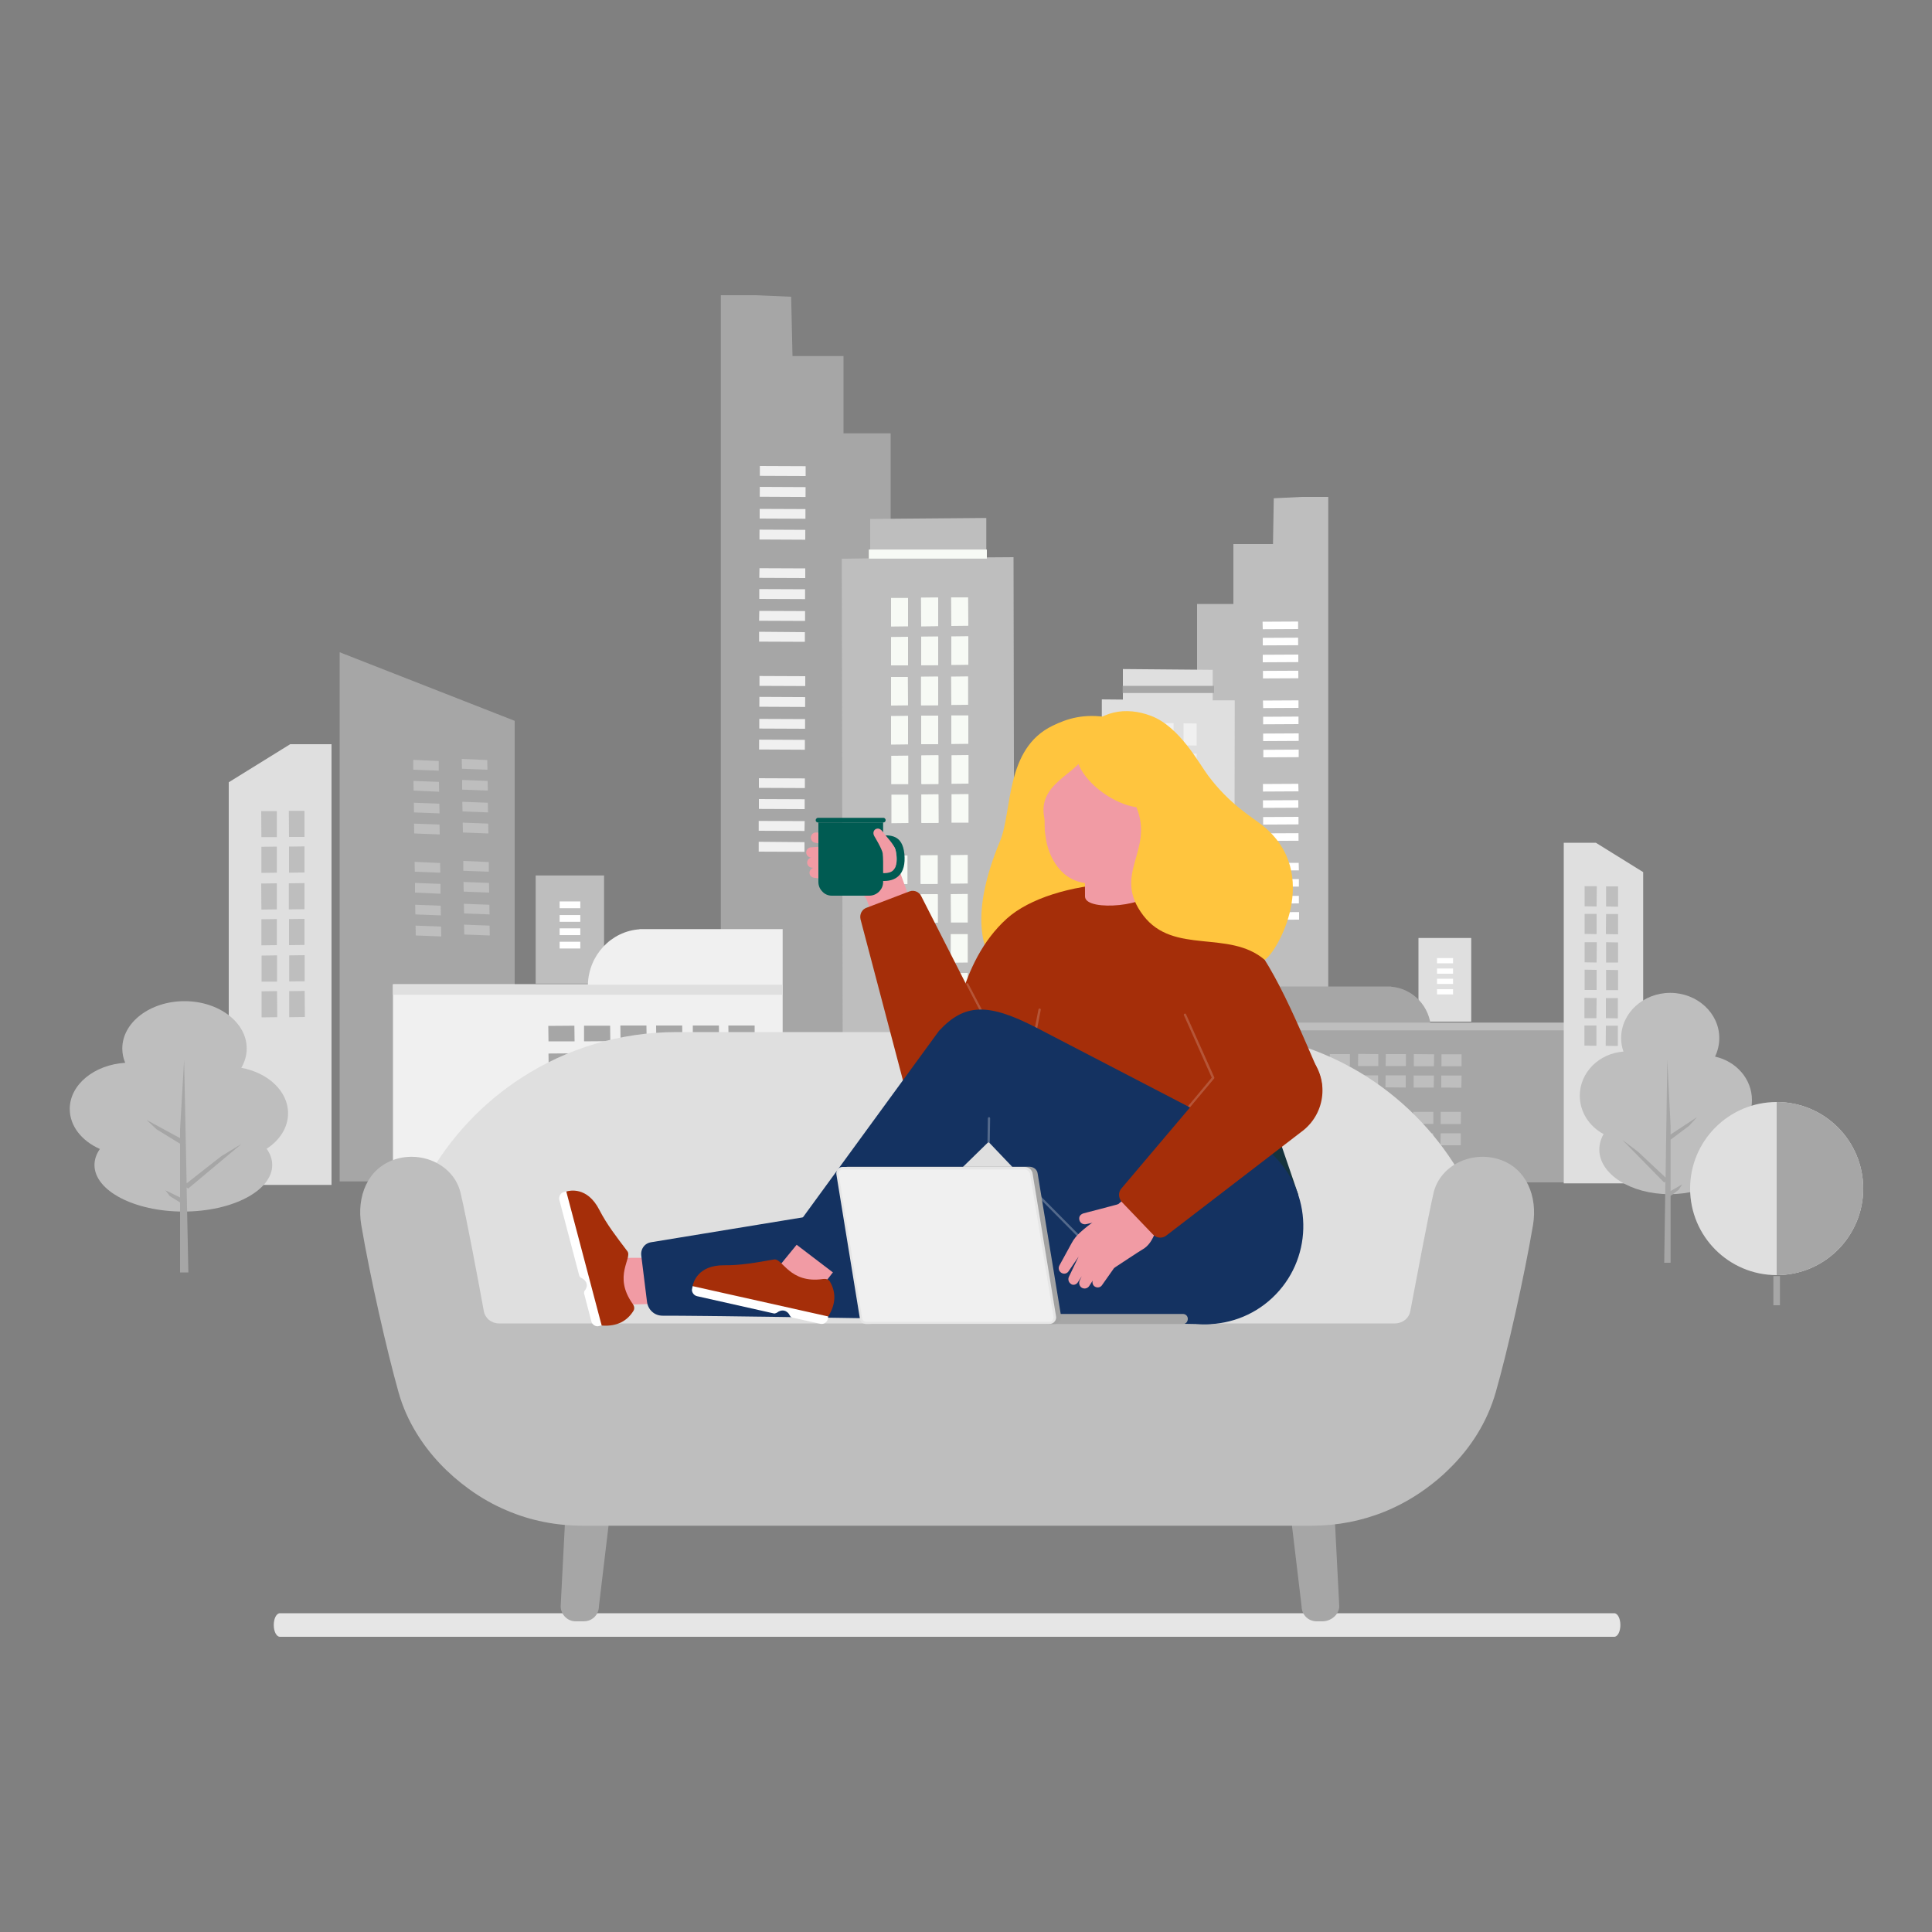 <?xml version="1.0" encoding="utf-8"?>
<!-- Generator: Adobe Illustrator 28.5.0, SVG Export Plug-In . SVG Version: 9.03 Build 54727)  -->
<svg version="1.0" id="Layer_1" xmlns="http://www.w3.org/2000/svg" xmlns:xlink="http://www.w3.org/1999/xlink" x="0px" y="0px"
	 viewBox="0 0 1000 1000" style="enable-background:new 0 0 1000 1000;" xml:space="preserve">
<rect x="0" y="0" width="1000" height="1000" fill="#808080" stroke="none"/>
<style type="text/css">
	.st0{fill:#BEBEBE;}
	.st1{fill:#DFDFDF;}
	.st2{fill:#A6A6A6;}
	.st3{fill:#F0F0F0;}
	.st4{fill:#FFFFFF;}
	.st5{fill:#BBD531;}
	.st6{fill:#F7FAF5;}
	.st7{fill:#E6E6E6;}
	.st8{fill:#F19BA4;}
	.st9{fill:#A52E09;}
	.st10{fill:#143261;}
	.st11{fill:#FFC53E;}
	.st12{fill:#15333D;}
	.st13{fill:#B65537;}
	.st14{fill:#005B52;}
	.st15{fill:#546A8C;}
	.st16{fill:#A3A3A3;}
</style>
<g>
	<polygon id="XMLID_00000001659470167873334980000008925250788582209710_" class="st0" points="673.9,257.2 659.3,257.9 
		658.9,281.6 647,281.6 638.4,281.6 638.4,312.6 619.6,312.6 619.6,612 687.5,612 687.5,257.2 	"/>
	<path id="XMLID_00000156559749277256780120000015611922454161071030_" class="st1" d="M627.7,362.5l0-15.8l-46.5-0.4l0,15.8
		l-10.9-0.1L570,611.7l68.7,0.6l0.4-249.8L627.7,362.5z"/>
	
		<rect id="XMLID_00000119835265010063345320000005995423171236017073_" x="734.2" y="485.5" class="st1" width="27.3" height="43.3"/>
	<rect id="XMLID_00000036961621360248772670000003175603968997725086_" x="581.1" y="355" class="st2" width="47.3" height="3.7"/>
	<g id="XMLID_00000099648263620609946720000012468199631454877083_">
		<g id="XMLID_00000092442626364760976940000013108364873994691990_">
			<polygon id="XMLID_00000182491643460152404200000011456261270877040300_" class="st3" points="612.6,374.4 619.4,374.5 
				619.4,385.9 612.6,385.8 			"/>
			<polygon id="XMLID_00000088135388067991320290000016794644400019306914_" class="st3" points="612.6,390 619.4,390.1 
				619.4,401.5 612.6,401.4 			"/>
			<polygon id="XMLID_00000088825590998588862600000005170025765794821513_" class="st3" points="600.6,374.3 607.3,374.4 
				607.3,385.8 600.5,385.7 			"/>
			<polygon id="XMLID_00000023263456750137243430000001896462603426110858_" class="st3" points="600.5,389.9 607.3,390 
				607.3,401.4 600.5,401.3 			"/>
			<polygon id="XMLID_00000006705071607787367110000012095029719017996733_" class="st3" points="607.2,464.5 600.4,464.5 
				600.4,453.1 607.2,453.1 			"/>
			<polygon id="XMLID_00000172442096132134969550000012704727342412670112_" class="st3" points="607.2,448.9 600.4,448.9 
				600.4,437.5 607.2,437.5 			"/>
			<polygon id="XMLID_00000171700668858507540480000003055365540254180508_" class="st3" points="607.3,433 600.5,433 600.5,421.6 
				607.3,421.6 			"/>
			<polygon id="XMLID_00000158750597847240346980000017146861415649993397_" class="st3" points="607.3,417.4 600.5,417.4 
				600.6,406 607.4,406 			"/>
			<polygon id="XMLID_00000026140838016947709040000015454515308915841702_" class="st3" points="619.3,464.6 612.5,464.6 
				612.5,453.2 619.3,453.2 			"/>
			<polygon id="XMLID_00000112630137399261381200000001151229627660223627_" class="st3" points="619.3,449 612.5,449 612.5,437.6 
				619.3,437.6 			"/>
			<polygon id="XMLID_00000000199704051740823000000001620078353985611446_" class="st3" points="619.4,433.1 612.6,433.1 
				612.6,421.7 619.4,421.7 			"/>
			<polygon id="XMLID_00000161620806946807427520000004847013594675612318_" class="st3" points="619.4,417.5 612.6,417.5 
				612.6,406.1 619.4,406.1 			"/>
		</g>
		<g id="XMLID_00000075859565585629776160000004546560749651184547_">
			<polygon id="XMLID_00000160899731276643932180000006721000908748372152_" class="st3" points="600.6,374.3 607.4,374.3 
				607.4,385.8 600.6,385.7 			"/>
			<polygon id="XMLID_00000026851286911292784530000001753814612397125291_" class="st3" points="600.6,389.9 607.4,389.9 
				607.3,401.4 600.5,401.3 			"/>
			<polygon id="XMLID_00000060002284764305491430000009837726996195963008_" class="st3" points="588.5,374.2 595.3,374.3 
				595.3,385.7 588.5,385.6 			"/>
			<polygon id="XMLID_00000098196036540989855270000007609336592305198222_" class="st3" points="588.5,389.8 595.3,389.9 
				595.3,401.3 588.5,401.2 			"/>
			<polygon id="XMLID_00000147900009727486867730000004322645288547432845_" class="st3" points="595.2,464.4 588.4,464.3 
				588.4,452.9 595.2,453 			"/>
			<polygon id="XMLID_00000039838261159679835900000002531692278339201693_" class="st3" points="595.2,448.8 588.4,448.8 
				588.4,437.3 595.2,437.4 			"/>
			<polygon id="XMLID_00000134960421101811209610000004987471919522105002_" class="st3" points="595.3,432.9 588.5,432.8 
				588.5,421.4 595.3,421.5 			"/>
			<polygon id="XMLID_00000147927458300439341300000009392459529336887719_" class="st3" points="595.3,417.3 588.5,417.3 
				588.5,405.8 595.3,405.9 			"/>
			<polygon id="XMLID_00000181773696847345141060000012812220492196218022_" class="st3" points="607.2,464.5 600.4,464.4 
				600.5,453 607.3,453.1 			"/>
			<polygon id="XMLID_00000029727054710799752020000001111459059053721747_" class="st3" points="607.3,448.9 600.5,448.8 
				600.5,437.4 607.3,437.5 			"/>
			<polygon id="XMLID_00000114760493474704711190000010175254120068448949_" class="st3" points="607.3,433 600.6,432.9 
				600.6,421.5 607.4,421.6 			"/>
			<polygon id="XMLID_00000125576298825897120600000008414883650477336225_" class="st3" points="607.4,417.4 600.6,417.3 
				600.6,405.9 607.4,406 			"/>
		</g>
	</g>
	<g id="XMLID_00000180351964573265861630000001980425807256388511_">
		<polygon id="XMLID_00000124861453033501860170000012522899769481579708_" class="st3" points="612.8,477.5 619.6,477.6 619.6,489 
			612.8,489 		"/>
		<polygon id="XMLID_00000167354982327262078540000005581713132518279575_" class="st3" points="612.8,493.1 619.6,493.2 
			619.6,504.6 612.8,504.5 		"/>
		<polygon id="XMLID_00000097471688934127075130000006635269249962206866_" class="st3" points="600.7,477.5 607.5,477.5 
			607.5,488.9 600.7,488.9 		"/>
		<polygon id="XMLID_00000026135695972767461710000006604307557001834627_" class="st3" points="600.7,493 607.5,493.1 607.5,504.5 
			600.7,504.5 		"/>
		<polygon id="XMLID_00000114069143782716811910000005484148997549535367_" class="st3" points="607.4,567.6 600.6,567.6 
			600.6,556.2 607.4,556.2 		"/>
		<polygon id="XMLID_00000065063354454175618050000008716074748543793299_" class="st3" points="607.4,552 600.6,552 600.6,540.6 
			607.4,540.6 		"/>
		<polygon id="XMLID_00000065061229637702356400000006344803594125235118_" class="st3" points="607.5,536.1 600.7,536.1 
			600.7,524.7 607.5,524.7 		"/>
		<polygon id="XMLID_00000136400907395376746360000011306684620272384912_" class="st3" points="607.5,520.5 600.7,520.5 
			600.7,509.1 607.5,509.1 		"/>
		<polygon id="XMLID_00000072247570537651298480000008842773700557051831_" class="st3" points="619.5,567.7 612.7,567.7 
			612.7,556.3 619.5,556.3 		"/>
		<polygon id="XMLID_00000163780336988173853940000003277623041023714475_" class="st3" points="619.5,552.1 612.7,552.1 
			612.7,540.7 619.5,540.7 		"/>
		<polygon id="XMLID_00000059999538130807810880000007688364473457309870_" class="st3" points="619.6,536.2 612.8,536.2 
			612.8,524.8 619.6,524.8 		"/>
		<polygon id="XMLID_00000072257624664984177950000008510263008665029033_" class="st3" points="619.6,520.6 612.8,520.6 
			612.8,509.2 619.6,509.2 		"/>
	</g>
	<g id="XMLID_00000182513203677073152540000010576917348148649863_">
		<polygon id="XMLID_00000115477752096431757410000015421769359004453807_" class="st3" points="600.8,477.4 607.6,477.5 
			607.6,488.9 600.8,488.8 		"/>
		<polygon id="XMLID_00000008133463619917144510000014186793458269265317_" class="st3" points="600.8,493 607.5,493.1 607.5,504.5 
			600.7,504.4 		"/>
		<polygon id="XMLID_00000022534989492697993600000012402259299008304823_" class="st3" points="588.7,477.3 595.5,477.4 
			595.5,488.8 588.7,488.7 		"/>
		<polygon id="XMLID_00000182508338105588523170000000016778203918912418_" class="st3" points="588.7,492.9 595.5,493 595.5,504.4 
			588.7,504.3 		"/>
		<polygon id="XMLID_00000152249179001440549300000001716040528536390530_" class="st3" points="595.3,567.5 588.6,567.5 
			588.6,556.1 595.4,556.1 		"/>
		<polygon id="XMLID_00000149381298964655206630000013189569576413931396_" class="st3" points="595.4,551.9 588.6,551.9 
			588.6,540.5 595.4,540.5 		"/>
		<polygon id="XMLID_00000085934833759480144950000015094069210259795886_" class="st3" points="595.5,536 588.7,536 588.7,524.5 
			595.5,524.6 		"/>
		<polygon id="XMLID_00000083794026058383771850000008751936647366092216_" class="st3" points="595.5,520.4 588.7,520.4 588.7,509 
			595.5,509 		"/>
		<polygon id="XMLID_00000121960655995312796570000014075871843133108906_" class="st3" points="607.4,567.6 600.6,567.6 
			600.7,556.1 607.4,556.2 		"/>
		<polygon id="XMLID_00000000190949205959928690000015056140045414056371_" class="st3" points="607.4,552 600.7,552 600.7,540.5 
			607.5,540.6 		"/>
		<polygon id="XMLID_00000138546611907937543430000008549200973130003128_" class="st3" points="607.5,536.1 600.7,536.1 
			600.8,524.6 607.6,524.7 		"/>
		<polygon id="XMLID_00000022535281090917906700000014642429267555834303_" class="st3" points="607.6,520.5 600.8,520.5 600.8,509 
			607.6,509.1 		"/>
	</g>
	<g id="XMLID_00000076564234905860572080000000298623784864722367_">
		
			<rect id="XMLID_00000084514751445192128810000006699369448443195327_" x="653.6" y="330.1" transform="matrix(1 -4.899744e-03 4.899744e-03 1 -1.619 3.251)" class="st4" width="18.3" height="3.9"/>
		
			<rect id="XMLID_00000007404742693742871150000006758644129227107989_" x="653.7" y="347.2" transform="matrix(1 -4.857322e-03 4.857322e-03 1 -1.688 3.224)" class="st4" width="18.3" height="3.9"/>
		<polygon id="XMLID_00000077298149807374663390000017109418920293226892_" class="st4" points="672.2,391.9 653.9,392 653.9,388.1 
			672.2,388 672.2,391.9 		"/>
		<polygon id="XMLID_00000099641071744279223130000013366970718703389838_" class="st4" points="672.2,383.5 653.8,383.6 
			653.8,379.7 672.2,379.6 672.2,383.5 672.2,383.5 		"/>
		<polygon id="XMLID_00000003811299642127412070000017644701540558640293_" class="st4" points="672.1,374.8 653.8,374.9 653.8,371 
			672.1,370.9 672.1,374.8 		"/>
		<polygon id="XMLID_00000103988008733995432010000015698709477475082881_" class="st4" points="672.1,366.4 653.8,366.5 
			653.7,362.6 672.1,362.5 672.1,366.4 		"/>
		<polygon id="XMLID_00000012447347539828817500000000626492103039049407_" class="st4" points="672,342.7 653.6,342.8 653.6,338.9 
			672,338.8 672,342.7 		"/>
		<polygon id="XMLID_00000140006044900201507600000014335004444881703818_" class="st4" points="671.9,325.6 653.6,325.7 
			653.5,321.8 671.9,321.7 671.9,325.6 		"/>
	</g>
	<g id="XMLID_00000116224304382837545450000002616058464280117390_">
		
			<rect id="XMLID_00000147913562731988722600000002395651279445053852_" x="653.7" y="414.2" transform="matrix(1 -4.899744e-03 4.899744e-03 1 -2.031 3.253)" class="st4" width="18.3" height="3.9"/>
		
			<rect id="XMLID_00000141444213604944127630000000627877841734660798_" x="653.8" y="431.3" transform="matrix(1 -4.857322e-03 4.857322e-03 1 -2.096 3.225)" class="st4" width="18.3" height="3.9"/>
		<polygon id="XMLID_00000152229067524408326920000000348090061691771582_" class="st4" points="672.4,476 654,476.1 654,472.2 
			672.4,472.1 672.4,476 		"/>
		<polygon id="XMLID_00000049221437605603329490000005647731355351827091_" class="st4" points="672.3,467.6 654,467.7 654,463.8 
			672.3,463.7 672.3,467.6 672.3,467.6 		"/>
		<polygon id="XMLID_00000180366279638932724410000016134885423351626926_" class="st4" points="672.3,458.9 654,459 653.9,455 
			672.3,455 672.3,458.9 		"/>
		<polygon id="XMLID_00000101822316852225968760000013908915827738165675_" class="st4" points="672.3,450.5 653.9,450.6 
			653.9,446.7 672.2,446.6 672.3,450.5 		"/>
		<polygon id="XMLID_00000129899636442133615300000018342109270015833771_" class="st4" points="672.1,426.7 653.8,426.8 
			653.8,422.9 672.1,422.8 672.1,426.7 		"/>
		<polygon id="XMLID_00000163047319642517994160000013684912964704616114_" class="st4" points="672.1,409.6 653.7,409.7 
			653.7,405.8 672,405.7 672.1,409.6 		"/>
	</g>
	<path id="XMLID_00000029756932470156230750000002250496959374318014_" class="st2" d="M740.7,532.7c-0.4-11.7-9.3-21.1-20.7-22
		v-0.1h-57.3v22V547v65h156v-79.3H740.7z"/>
	<g id="XMLID_00000039815082793123483830000015680635026649721762_">
		<g id="XMLID_00000152230795961556483390000016115471872043817907_">
			<polygon id="XMLID_00000076587188270739273700000015511169064211709324_" class="st0" points="674,551.8 674,545.5 684.5,545.6 
				684.4,551.8 			"/>
			<polygon id="XMLID_00000023999266321724077390000017599274421037031572_" class="st0" points="688.2,551.8 688.3,545.6 
				698.7,545.6 698.7,551.8 			"/>
			<polygon id="XMLID_00000005242151026217605270000009355785732727466136_" class="st0" points="673.9,562.8 673.9,556.6 
				684.4,556.6 684.3,562.8 			"/>
			<polygon id="XMLID_00000137851165335212213300000001298209460731530155_" class="st0" points="688.2,562.8 688.2,556.6 
				698.7,556.6 698.6,562.9 			"/>
			<polygon id="XMLID_00000077306148216327135690000011806139275805151668_" class="st0" points="756.5,556.7 756.4,563 746,562.9 
				746,556.7 			"/>
			<polygon id="XMLID_00000109720611859532478050000007091275749334410663_" class="st0" points="742.2,556.7 742.1,562.9 
				731.7,562.9 731.7,556.7 			"/>
			<polygon id="XMLID_00000137821695008995132550000013636729617868107166_" class="st0" points="727.6,556.6 727.6,562.9 
				717.1,562.8 717.2,556.6 			"/>
			<polygon id="XMLID_00000180359761804603126260000002435258773833018256_" class="st0" points="713.3,556.6 713.3,562.8 
				702.8,562.8 702.9,556.6 			"/>
			<polygon id="XMLID_00000127009343389981803210000017811872286374880680_" class="st0" points="756.5,545.7 756.5,551.9 
				746.1,551.9 746.1,545.7 			"/>
			<polygon id="XMLID_00000000200494198518235870000006681390861127784334_" class="st0" points="742.3,545.7 742.2,551.9 
				731.8,551.9 731.8,545.6 			"/>
			<polygon id="XMLID_00000047019297176960848380000009153468519092309181_" class="st0" points="727.7,545.6 727.7,551.8 
				717.2,551.8 717.3,545.6 			"/>
			<polygon id="XMLID_00000132774085577084746130000007092722847769705906_" class="st0" points="713.4,545.6 713.4,551.8 
				702.9,551.8 703,545.5 			"/>
		</g>
	</g>
	<rect id="XMLID_00000023259054191135160740000008168093943284723874_" x="662.7" y="529.3" class="st0" width="156" height="4"/>
	<g id="XMLID_00000022553685895096901420000011159927437158363822_">
		<g id="XMLID_00000020364174999834140740000013475087671051416728_">
			<polygon id="XMLID_00000023961117423248341870000009577305156843676841_" class="st0" points="673.6,581.6 673.6,575.4 
				684.1,575.4 684,581.6 			"/>
			<polygon id="XMLID_00000145016640160213243570000008196373041655967374_" class="st0" points="687.9,581.7 687.9,575.4 
				698.4,575.5 698.3,581.7 			"/>
			<polygon id="XMLID_00000054256228491858903260000004604412209353196701_" class="st0" points="673.5,592.7 673.6,586.5 
				684,586.5 684,592.7 			"/>
			<polygon id="XMLID_00000016791691171087456930000003168223534491636628_" class="st0" points="687.8,592.7 687.8,586.5 
				698.3,586.5 698.2,592.7 			"/>
			<polygon id="XMLID_00000078729404346681342080000005340771635103345852_" class="st0" points="756.1,586.6 756.1,592.8 
				745.6,592.8 745.7,586.6 			"/>
			<polygon id="XMLID_00000070111769533272007510000009949999949424706709_" class="st0" points="741.8,586.6 741.8,592.8 
				731.3,592.8 731.4,586.6 			"/>
			<polygon id="XMLID_00000071526247920732830390000000120741955638671790_" class="st0" points="727.3,586.5 727.2,592.7 
				716.8,592.7 716.8,586.5 			"/>
			<polygon id="XMLID_00000046303935696665667610000000995619727717268870_" class="st0" points="713,586.5 712.9,592.7 
				702.5,592.7 702.5,586.5 			"/>
			<polygon id="XMLID_00000008112468144177802430000007153510761889234108_" class="st0" points="756.2,575.5 756.1,581.8 
				745.7,581.8 745.7,575.5 			"/>
			<polygon id="XMLID_00000151511620087577449250000006659050904353034931_" class="st0" points="741.9,575.5 741.9,581.7 
				731.4,581.7 731.5,575.5 			"/>
			<polygon id="XMLID_00000173855271541854016480000018133659290863888309_" class="st0" points="727.3,575.4 727.3,581.7 
				716.8,581.6 716.9,575.4 			"/>
			<polygon id="XMLID_00000161594367622641837500000008478486368851411883_" class="st0" points="713.1,575.4 713,581.6 
				702.6,581.6 702.6,575.4 			"/>
		</g>
	</g>
	<rect id="XMLID_00000087397482980591003320000016859522866892568721_" x="743.8" y="495.9" class="st4" width="8.3" height="2.7"/>
	<rect id="XMLID_00000106133804207416726130000001958484620292974728_" x="743.8" y="501.3" class="st4" width="8.3" height="2.7"/>
	<rect id="XMLID_00000176749589802580870280000017712377624012609718_" x="743.8" y="506.6" class="st4" width="8.3" height="2.7"/>
	<rect id="XMLID_00000067231082442274445370000013504838520795842449_" x="743.8" y="512" class="st4" width="8.3" height="2.7"/>
	<polygon id="XMLID_00000084528749817156706080000016644666405005640599_" class="st1" points="809.4,612.5 850.5,612.5 
		850.5,451.4 826,436.2 809.4,436.2 	"/>
	<g id="XMLID_00000124871401265478008380000001773852482709377983_">
		<g id="XMLID_00000123436674964616443080000006392377227996526730_">
			<polygon id="XMLID_00000127034398590287680310000003678570824020493738_" class="st0" points="831.3,458.8 837.5,458.8 
				837.5,469.3 831.3,469.2 			"/>
			<polygon id="XMLID_00000060717468828351284910000013481262746461282493_" class="st0" points="831.3,473.1 837.5,473.1 
				837.5,483.6 831.2,483.5 			"/>
			<polygon id="XMLID_00000121997818830506084030000005251909530554164371_" class="st0" points="820.2,458.7 826.5,458.7 
				826.4,469.2 820.2,469.1 			"/>
			<polygon id="XMLID_00000075867359877573542320000003386381337423056298_" class="st0" points="820.2,473 826.4,473 826.4,483.5 
				820.2,483.4 			"/>
			<polygon id="XMLID_00000182491184990283205880000013518718991772875152_" class="st0" points="826.3,541.3 820.1,541.2 
				820.1,530.8 826.3,530.8 			"/>
			<polygon id="XMLID_00000019664722947636296550000000833535175414726814_" class="st0" points="826.3,527 820.1,527 820.1,516.5 
				826.4,516.6 			"/>
			<polygon id="XMLID_00000018939630461157471930000001295474066813006746_" class="st0" points="826.4,512.4 820.2,512.4 
				820.2,501.9 826.4,502 			"/>
			<polygon id="XMLID_00000013898343362323849590000007794205582021337001_" class="st0" points="826.4,498.2 820.2,498.1 
				820.2,487.7 826.5,487.7 			"/>
			<polygon id="XMLID_00000098210427550129432120000009960816878277334173_" class="st0" points="837.4,541.4 831.1,541.3 
				831.2,530.9 837.4,530.9 			"/>
			<polygon id="XMLID_00000044865850597123329780000006895858931150054076_" class="st0" points="837.4,527.1 831.2,527 
				831.2,516.6 837.4,516.6 			"/>
			<polygon id="XMLID_00000114041602221775178010000013890806311323723407_" class="st0" points="837.5,512.5 831.3,512.5 
				831.3,502 837.5,502.1 			"/>
			<polygon id="XMLID_00000064311465141518021640000010604702489084542354_" class="st0" points="837.5,498.2 831.3,498.2 
				831.3,487.7 837.5,487.8 			"/>
		</g>
	</g>
	<polygon id="XMLID_00000156556936320641101710000013930942223998909102_" class="st5" points="569.6,611.4 550.4,611.4 
		550.4,505.2 561.9,495.1 569.6,495.1 	"/>
	<g id="XMLID_00000016793130351156623290000004795327362310766470_">
		<polygon id="XMLID_00000121988356042720155070000017871333764155962772_" class="st0" points="564.4,513.9 560.9,513.9 
			560.9,510.3 564.4,510.2 		"/>
		<polygon id="XMLID_00000075149942973463638500000007441353451141998466_" class="st0" points="564.4,518.9 560.9,518.9 
			560.9,515.3 564.4,515.2 		"/>
		<polygon id="XMLID_00000105409032576708115310000012434647703283870652_" class="st0" points="564.3,530.5 564.3,534.2 
			560.8,534.2 560.8,534 560.8,534 560.8,530.4 564.3,530.3 564.3,530.5 564.3,530.5 		"/>
		<polygon id="XMLID_00000086689394993083237720000015724095238694493859_" class="st0" points="564.3,535.5 564.3,539.2 
			560.7,539.2 560.7,539.1 560.7,539.1 560.8,535.4 564.3,535.3 564.3,535.5 564.3,535.5 		"/>
		<polygon id="XMLID_00000160873313273403265080000008194204106636301720_" class="st0" points="560.6,555.7 564.1,555.6 
			564.1,559.3 560.6,559.3 		"/>
		<polygon id="XMLID_00000002379131331797360840000008306918429078277009_" class="st0" points="560.7,550.7 564.2,550.6 
			564.2,554.3 560.6,554.3 		"/>
		<polygon id="XMLID_00000007417234525051513650000002098501306734152360_" class="st0" points="560.7,545.6 564.2,545.5 
			564.2,549.2 560.6,549.2 		"/>
		<polygon id="XMLID_00000110450622773473675740000011333213245016195982_" class="st0" points="560.7,540.5 564.2,540.5 
			564.2,544.2 560.7,544.2 		"/>
		<polygon id="XMLID_00000175313472514336478320000004660797051297752475_" class="st0" points="560.8,525.4 564.3,525.4 
			564.3,529.1 560.8,529.1 		"/>
		<polygon id="XMLID_00000103256687495162188640000014757504149803146157_" class="st0" points="560.8,520.4 564.3,520.4 564.3,524 
			560.8,524.1 		"/>
	</g>
	<g id="XMLID_00000031181620555535081500000016478062951535001791_">
		<polygon id="XMLID_00000170968762956855331190000012869799985221037954_" class="st5" points="564.2,574.7 564.1,578.4 
			560.6,578.4 560.6,578.3 560.6,578.3 560.6,574.6 564.2,574.5 564.2,574.7 564.2,574.7 		"/>
		<polygon id="XMLID_00000165195311181541496860000013571181247513245575_" class="st5" points="564.1,579.7 564.1,583.4 
			560.6,583.5 560.6,583.3 560.6,583.3 560.6,579.6 564.1,579.6 564.1,579.7 564.1,579.7 		"/>
		<polygon id="XMLID_00000170960748897639894750000006833454719685989784_" class="st5" points="560.5,599.9 564,599.8 564,603.5 
			560.5,603.6 		"/>
		<polygon id="XMLID_00000116213494108294610140000002749082882767686547_" class="st5" points="560.5,594.9 564,594.8 564,598.5 
			560.5,598.6 		"/>
		<polygon id="XMLID_00000022530177232504290440000005069441191198172052_" class="st5" points="560.5,589.8 564,589.7 564,593.4 
			560.5,593.4 		"/>
		<polygon id="XMLID_00000141441420563786230920000011760886329037568414_" class="st5" points="560.5,584.8 564.1,584.7 564,588.4 
			560.5,588.4 		"/>
		<polygon id="XMLID_00000056394159026269557400000013814103232002543249_" class="st5" points="560.6,569.7 564.2,569.6 
			564.1,573.3 560.6,573.3 		"/>
		<polygon id="XMLID_00000003801450040990445120000017095605761440836246_" class="st5" points="560.7,564.7 564.2,564.6 
			564.2,568.3 560.6,568.3 		"/>
	</g>
	<path id="XMLID_00000047743663100264948370000015016418420027095961_" class="st0" d="M571.8,558.5H334.4v1v1v4.6v1.7V611h19.8
		v-3.7c0-16.8,13.5-30.4,30.1-30.4c16.6,0,30.1,13.6,30.1,30.4v3.7h13.5v-3.7c0-16.8,13.5-30.4,30.1-30.4
		c16.6,0,30.1,13.6,30.1,30.4v3.7h12.2v-3.7c0-16.8,13.5-30.4,30.1-30.4c16.6,0,30.1,13.6,30.1,30.4v3.7h11.6v-45.9v-4.6V558.5z
		 M344.2,565.1h-6.8v-4.6h6.8V565.1z M354.7,565.1h-7.5v-4.6h7.5V565.1z M364.9,565.1h-7.2v-4.6h7.2V565.1z M375.2,565.1H368v-4.6
		h7.3V565.1z M385.3,565.1h-7v-4.6h7V565.1z M395.6,565.1h-7.3v-4.6h7.3V565.1z M405.9,565.1h-7.3v-4.6h7.3V565.1z M416.4,565.1H409
		v-4.6h7.4V565.1z M426.2,565.1h-6.8v-4.6h6.8V565.1z M436.3,565.1h-7v-4.6h7V565.1z M446.9,565.1h-7.5v-4.6h7.5V565.1z
		 M456.7,565.1h-6.8v-4.6h6.8V565.1z M466.2,565.1h-6.5v-4.6h6.5V565.1z M476.9,565.1h-7.6v-4.6h7.6V565.1z M487,565.1h-7v-4.6h7
		V565.1z M497.2,565.1H490v-4.6h7.2V565.1z M507.5,565.1h-7.3v-4.6h7.3V565.1z M517.8,565.1h-7.3v-4.6h7.3V565.1z M528,565.1h-7.2
		v-4.6h7.2V565.1z M538.5,565.1H531v-4.6h7.5V565.1z M548.6,565.1h-7v-4.6h7V565.1z M558.6,565.1h-6.9v-4.6h6.9V565.1z M568.8,565.1
		h-7.2v-4.6h7.2V565.1z"/>
	<g id="XMLID_00000168090951780611659710000002318044341958932621_">
		<polygon id="XMLID_00000103266263304182629810000011415483534440756876_" class="st2" points="390.7,152.8 409.5,153.6 
			410.2,184.3 425.5,184.3 436.6,184.3 436.6,224.3 461,224.3 461,611.7 373.1,611.7 373.1,152.8 		"/>
	</g>
	<path id="XMLID_00000090269645116844119150000001012954704324557191_" class="st0" d="M435.7,289.2l0.6,323l88.9-0.8l-0.6-323
		l-14.1,0.1l0-20.4l-60.1,0.5l0,20.4L435.7,289.2z"/>
	
		<rect id="XMLID_00000090996448555934799760000003328123953299552398_" x="277.3" y="453.1" transform="matrix(-1 -4.505297e-11 4.505297e-11 -1 589.964 962.235)" class="st0" width="35.4" height="56"/>
	
		<rect id="XMLID_00000142175589257436510910000017233221463357374142_" x="449.6" y="284.3" transform="matrix(-1 -4.480872e-11 4.480872e-11 -1 960.393 573.44)" class="st6" width="61.1" height="4.7"/>
	<g id="XMLID_00000145756792401996407020000009599450756987452320_">
		<g id="XMLID_00000088133075895505788350000004945344769948230813_">
			<polygon id="XMLID_00000101066179734064664750000000568979582928179616_" class="st6" points="470,309.5 461.2,309.5 
				461.2,324.3 470,324.2 			"/>
			<polygon id="XMLID_00000088848984770431055870000016323581771278760887_" class="st6" points="470,329.6 461.2,329.7 
				461.2,344.4 470,344.4 			"/>
			<polygon id="XMLID_00000178912317561911451150000015412157519649828010_" class="st6" points="485.6,309.3 476.8,309.4 
				476.8,324.2 485.6,324.1 			"/>
			<polygon id="XMLID_00000059312140628600459310000000619083220701763988_" class="st6" points="485.6,329.5 476.8,329.6 
				476.8,344.3 485.6,344.3 			"/>
			<polygon id="XMLID_00000003084999588700580770000007618681175271116984_" class="st6" points="477,426 485.8,425.9 485.7,411.2 
				477,411.2 			"/>
			<polygon id="XMLID_00000006688022944552645680000014849887979012057228_" class="st6" points="477,405.8 485.7,405.8 485.7,391 
				476.9,391.1 			"/>
			<polygon id="XMLID_00000013190049126898008630000002539725415916621502_" class="st6" points="476.8,385.2 485.6,385.2 
				485.6,370.4 476.8,370.5 			"/>
			<polygon id="XMLID_00000082343049939858804850000007633278988901483140_" class="st6" points="476.8,365.1 485.6,365 
				485.6,350.3 476.8,350.3 			"/>
			<polygon id="XMLID_00000036972060924433774310000002600687471374258307_" class="st6" points="461.4,426.1 470.2,426 
				470.1,411.3 461.4,411.3 			"/>
			<polygon id="XMLID_00000128448013791010871140000017269459067566943163_" class="st6" points="461.3,405.9 470.1,405.9 
				470.1,391.1 461.3,391.2 			"/>
			<polygon id="XMLID_00000158730969588177343050000016056322828250139324_" class="st6" points="461.2,385.4 470,385.3 470,370.5 
				461.2,370.6 			"/>
			<polygon id="XMLID_00000104665229077436720390000012387671517959132555_" class="st6" points="461.2,365.2 470,365.1 
				469.9,350.4 461.2,350.4 			"/>
		</g>
		<g id="XMLID_00000014597207878155735950000008757654227763658428_">
			<polygon id="XMLID_00000067215907221660282150000011219978890793962937_" class="st6" points="485.5,309.3 476.7,309.4 
				476.8,324.1 485.5,324 			"/>
			<polygon id="XMLID_00000127758518660696063190000016432556881536717485_" class="st6" points="485.5,329.5 476.8,329.5 
				476.8,344.3 485.6,344.2 			"/>
			<polygon id="XMLID_00000173127396677083693760000000035729682583894657_" class="st6" points="501.1,309.2 492.3,309.2 
				492.4,324 501.2,323.9 			"/>
			<polygon id="XMLID_00000005249085513098663160000004153303479814663572_" class="st6" points="501.2,329.3 492.4,329.4 
				492.4,344.2 501.2,344.1 			"/>
			<polygon id="XMLID_00000052782820246705013820000006758129024153753787_" class="st6" points="492.5,425.8 501.3,425.8 
				501.3,411 492.5,411.1 			"/>
			<polygon id="XMLID_00000027596008914564565980000001242060634961812876_" class="st6" points="492.5,405.7 501.3,405.6 
				501.3,390.8 492.5,390.9 			"/>
			<polygon id="XMLID_00000096061034978491151790000008914455243855031966_" class="st6" points="492.4,385.1 501.2,385 
				501.2,370.3 492.4,370.3 			"/>
			<polygon id="XMLID_00000062911721940475208130000012645830192985537971_" class="st6" points="492.4,364.9 501.1,364.8 
				501.1,350.1 492.3,350.2 			"/>
			<polygon id="XMLID_00000155104626642755803560000004920611300361789316_" class="st6" points="476.9,425.9 485.7,425.9 
				485.7,411.1 476.9,411.2 			"/>
			<polygon id="XMLID_00000134224457559196333550000016076138538718846142_" class="st6" points="476.9,405.8 485.7,405.7 
				485.7,390.9 476.9,391 			"/>
			<polygon id="XMLID_00000029745904318093072990000002134141445369826749_" class="st6" points="476.8,385.2 485.6,385.1 
				485.5,370.4 476.8,370.4 			"/>
			<polygon id="XMLID_00000139992000907448705340000014303404997128654504_" class="st6" points="476.7,365 485.5,365 485.5,350.2 
				476.7,350.3 			"/>
		</g>
	</g>
	<g id="XMLID_00000102512820101446745770000008972568103558150830_">
		<g id="XMLID_00000155105325399180208750000008674366153609493169_">
			<polygon id="XMLID_00000068639659770975213810000015756266061904709764_" class="st6" points="469.7,442.8 460.9,442.9 
				461,457.6 469.7,457.6 			"/>
			<polygon id="XMLID_00000118357440862163895390000006079737944071750048_" class="st6" points="469.7,463 461,463.1 461,477.8 
				469.8,477.7 			"/>
			<polygon id="XMLID_00000114795590796565246680000016515905112999858307_" class="st6" points="485.3,442.7 476.5,442.8 
				476.6,457.5 485.3,457.5 			"/>
			<polygon id="XMLID_00000077305185102623251830000002770982716172834473_" class="st6" points="485.4,462.9 476.6,462.9 
				476.6,477.7 485.4,477.6 			"/>
			<polygon id="XMLID_00000160901870387296372480000001480201823704344755_" class="st6" points="476.7,559.4 485.5,559.3 
				485.5,544.5 476.7,544.6 			"/>
			<polygon id="XMLID_00000011746019581984703000000000840817839241769401_" class="st6" points="476.7,539.2 485.5,539.1 
				485.5,524.4 476.7,524.4 			"/>
			<polygon id="XMLID_00000106829508555446559410000005720241956608709802_" class="st6" points="476.6,518.6 485.4,518.5 
				485.4,503.8 476.6,503.9 			"/>
			<polygon id="XMLID_00000021082017666754689410000017971143331520833929_" class="st6" points="476.6,498.4 485.3,498.4 
				485.3,483.6 476.5,483.7 			"/>
			<polygon id="XMLID_00000091693596524442095010000002990789319565321631_" class="st6" points="461.1,559.5 469.9,559.4 
				469.9,544.6 461.1,544.7 			"/>
			<polygon id="XMLID_00000056419873099227975960000012325146126225969286_" class="st6" points="461.1,539.3 469.9,539.2 
				469.9,524.5 461.1,524.5 			"/>
			<polygon id="XMLID_00000176002658847402147470000013306623058469052563_" class="st6" points="461,518.7 469.8,518.7 
				469.7,503.9 461,504 			"/>
			<polygon id="XMLID_00000091706177934785744530000005316990999691958190_" class="st6" points="460.9,498.6 469.7,498.5 
				469.7,483.7 460.9,483.8 			"/>
		</g>
		<g id="XMLID_00000159433254970793973770000013179900531455960469_">
			<polygon id="XMLID_00000021832516981422270280000008048036822686879386_" class="st6" points="485.3,442.7 476.5,442.7 
				476.5,457.5 485.3,457.4 			"/>
			<polygon id="XMLID_00000099621575058421843790000009792721523840346752_" class="st6" points="485.3,462.8 476.5,462.9 
				476.5,477.6 485.3,477.6 			"/>
			<polygon id="XMLID_00000115493837833835693340000013792241596051535279_" class="st6" points="500.9,442.5 492.1,442.6 
				492.1,457.4 500.9,457.3 			"/>
			<polygon id="XMLID_00000063629788830116067970000001637371420796970399_" class="st6" points="500.9,462.7 492.1,462.8 
				492.2,477.5 500.9,477.5 			"/>
			<polygon id="XMLID_00000116203828040592207460000008917751472120446398_" class="st6" points="492.3,559.2 501.1,559.1 
				501.1,544.4 492.3,544.4 			"/>
			<polygon id="XMLID_00000125604840692416201010000003117766148799832235_" class="st6" points="492.3,539 501.1,539 501,524.2 
				492.2,524.3 			"/>
			<polygon id="XMLID_00000034072306635400911390000015673028601045558409_" class="st6" points="492.1,518.4 500.9,518.4 
				500.9,503.6 492.1,503.7 			"/>
			<polygon id="XMLID_00000036949669091979759270000007651217544279574941_" class="st6" points="492.1,498.3 500.9,498.2 
				500.9,483.5 492.1,483.5 			"/>
			<polygon id="XMLID_00000128463545999492615920000000391552903701815987_" class="st6" points="476.7,559.3 485.5,559.2 
				485.4,544.5 476.7,544.5 			"/>
			<polygon id="XMLID_00000108289230089415584520000000236203473790884000_" class="st6" points="476.7,539.1 485.4,539.1 
				485.4,524.3 476.6,524.4 			"/>
			<polygon id="XMLID_00000023968173994528127470000006129335864774519965_" class="st6" points="476.5,518.6 485.3,518.5 
				485.3,503.7 476.5,503.8 			"/>
			<polygon id="XMLID_00000124130857135501448900000010250696341501379205_" class="st6" points="476.5,498.4 485.3,498.3 
				485.3,483.6 476.5,483.6 			"/>
		</g>
	</g>
	<polygon id="XMLID_00000091012134546816945890000002206193704585326467_" class="st2" points="175.8,611.5 266.4,611.5 
		266.4,373.1 175.8,337.6 	"/>
	<g id="XMLID_00000142889222687738586460000002145389242537179527_">
		
			<rect id="XMLID_00000043436915358714051110000008759218484412596358_" x="402.6" y="242.8" transform="matrix(4.899744e-03 -1 1 4.899744e-03 148.472 658.519)" class="st3" width="5.1" height="23.7"/>
		
			<rect id="XMLID_00000178205485635696540520000011527162883531276440_" x="402.5" y="264.9" transform="matrix(4.857322e-03 -1 1 4.857322e-03 126.244 680.452)" class="st3" width="5.1" height="23.7"/>
		<polygon id="XMLID_00000062900299765590578340000012924984384449383568_" class="st3" points="392.9,332.1 416.6,332.2 
			416.6,327.2 392.9,327 392.9,332.1 		"/>
		<polygon id="XMLID_00000062875232605709396780000015845260751651517312_" class="st3" points="392.9,321.3 416.7,321.4 
			416.7,316.3 393,316.2 392.9,321.3 392.9,321.3 		"/>
		<polygon id="XMLID_00000107582747791931686470000013044227766898445471_" class="st3" points="393,310 416.7,310.1 416.7,305 
			393,304.9 393,310 		"/>
		<polygon id="XMLID_00000075128840469065203370000018198764925897470344_" class="st3" points="393,299.1 416.8,299.2 416.8,294.2 
			393.1,294.1 393,299.1 		"/>
		<polygon id="XMLID_00000091013344912849343840000003996389209586510769_" class="st3" points="393.2,268.4 416.9,268.5 
			416.9,263.5 393.2,263.4 393.2,268.4 		"/>
		<polygon id="XMLID_00000071534483397371232180000000248310450316126652_" class="st3" points="393.3,246.3 417,246.4 417,241.3 
			393.3,241.2 393.3,246.3 		"/>
	</g>
	<g id="XMLID_00000152943563056719312240000007945420363673143738_">
		
			<rect id="XMLID_00000062894975191136613280000006705669511465958568_" x="402.4" y="351.5" transform="matrix(4.899744e-03 -1 1 4.899744e-03 39.563 766.481)" class="st3" width="5.1" height="23.7"/>
		
			<rect id="XMLID_00000109003635769658735580000017219761691781412003_" x="402.3" y="373.6" transform="matrix(4.857322e-03 -1 1 4.857322e-03 17.335 788.419)" class="st3" width="5.1" height="23.7"/>
		<polygon id="XMLID_00000145051905795592841330000007536480420917095325_" class="st3" points="392.7,440.8 416.4,440.9 
			416.4,435.9 392.7,435.7 392.7,440.8 		"/>
		<polygon id="XMLID_00000163751674335544414090000012813862436199707554_" class="st3" points="392.7,430 416.4,430.1 416.5,425 
			392.7,424.9 392.7,430 392.7,430 		"/>
		<polygon id="XMLID_00000003795351077667598520000011691854146707039616_" class="st3" points="392.8,418.7 416.5,418.8 
			416.5,413.7 392.8,413.6 392.8,418.7 		"/>
		<polygon id="XMLID_00000145780777760657370800000016538712210413241472_" class="st3" points="392.8,407.8 416.6,407.9 
			416.6,402.9 392.8,402.8 392.8,407.8 		"/>
		<polygon id="XMLID_00000005955437082534654040000005010613920627490733_" class="st3" points="393,377.1 416.7,377.2 416.7,372.2 
			393,372.1 393,377.1 		"/>
		<polygon id="XMLID_00000145740646652755720480000017050802735584544949_" class="st3" points="393.1,355 416.8,355.1 416.8,350 
			393.1,349.9 393.1,355 		"/>
	</g>
	<path id="XMLID_00000138569475714790959080000003960013905225411463_" class="st3" d="M304.3,509.4c0.5-15.1,12.1-27.4,26.7-28.4
		v-0.1h74.1v28.5v18.5v84H203.4V509.4H304.3z"/>
	<g id="XMLID_00000170963552186876230020000009241177828322568611_">
		<g id="XMLID_00000085957393392703845300000013747401459288883358_">
			<polygon id="XMLID_00000043431846625782501680000007498314329935912336_" class="st2" points="390.6,538.8 390.6,530.8 
				377,530.8 377.1,538.8 			"/>
			<polygon id="XMLID_00000023268124999952701030000000491394495934118327_" class="st2" points="372.2,538.9 372.1,530.8 
				358.6,530.8 358.6,538.9 			"/>
			<polygon id="XMLID_00000020374100398685433750000014508970916367717526_" class="st2" points="390.7,553.1 390.7,545.1 
				377.2,545.1 377.2,553.1 			"/>
			<polygon id="XMLID_00000040571905196419692460000008670766265398105493_" class="st2" points="372.3,553.2 372.2,545.1 
				358.7,545.1 358.8,553.2 			"/>
			<polygon id="XMLID_00000044884636235121715510000009835416557876401829_" class="st2" points="283.9,545.3 284,553.3 
				297.5,553.3 297.4,545.2 			"/>
			<polygon id="XMLID_00000096738421724711639160000013821951179901565606_" class="st2" points="302.4,545.2 302.4,553.3 
				316,553.2 315.9,545.2 			"/>
			<polygon id="XMLID_00000124876298247591996280000018384785237479296699_" class="st2" points="321.2,545.1 321.3,553.2 
				334.8,553.1 334.7,545.1 			"/>
			<polygon id="XMLID_00000174594400894318900170000005748561598971047353_" class="st2" points="339.7,545.1 339.8,553.1 
				353.3,553.1 353.2,545.1 			"/>
			<polygon id="XMLID_00000085936071923165598940000005435862779365047949_" class="st2" points="283.8,531 283.9,539 297.4,539 
				297.3,530.9 			"/>
			<polygon id="XMLID_00000139981285271405313540000000888575483393507222_" class="st2" points="302.3,530.9 302.3,539 
				315.9,538.9 315.8,530.9 			"/>
			<polygon id="XMLID_00000152942919817811285150000002446900683563872147_" class="st2" points="321.1,530.8 321.2,538.9 
				334.7,538.8 334.6,530.8 			"/>
			<polygon id="XMLID_00000020357258270542831410000003093352049528016791_" class="st2" points="339.6,530.8 339.7,538.8 
				353.2,538.8 353.1,530.8 			"/>
		</g>
	</g>
	
		<rect id="XMLID_00000132787577340417032190000000088636017519811774_" x="203.4" y="509.8" transform="matrix(-1 -4.492285e-11 4.492285e-11 -1 608.559 1024.665)" class="st1" width="201.8" height="5.2"/>
	<g id="XMLID_00000072253661670143280800000016275137771920699032_">
		<g id="XMLID_00000026160440146124784830000009024783049295657873_">
			<polygon id="XMLID_00000074406875638774769530000006118187642026510211_" class="st2" points="391.1,577.4 391,569.4 
				377.5,569.4 377.6,577.5 			"/>
			<polygon id="XMLID_00000005964339061026671270000015413266607630066054_" class="st2" points="372.6,577.5 372.6,569.4 
				359.1,569.5 359.1,577.5 			"/>
			<polygon id="XMLID_00000028290915275286173210000008583548121493713588_" class="st2" points="391.2,591.7 391.1,583.7 
				377.6,583.7 377.7,591.8 			"/>
			<polygon id="XMLID_00000070838742438091706040000014386777441592584076_" class="st2" points="372.7,591.8 372.7,583.7 
				359.2,583.7 359.2,591.8 			"/>
			<polygon id="XMLID_00000136375019435208304220000001384207637164275330_" class="st2" points="284.4,583.9 284.5,591.9 
				298,591.9 297.9,583.9 			"/>
			<polygon id="XMLID_00000075863562261535373740000006646718547886222500_" class="st2" points="302.9,583.8 302.9,591.9 
				316.4,591.9 316.4,583.8 			"/>
			<polygon id="XMLID_00000020394701783645562340000006516891566735945398_" class="st2" points="321.7,583.7 321.8,591.8 
				335.3,591.8 335.2,583.7 			"/>
			<polygon id="XMLID_00000096754830126426037610000011756008793481224581_" class="st2" points="340.2,583.7 340.2,591.8 
				353.7,591.7 353.7,583.7 			"/>
			<polygon id="XMLID_00000081647784882034905710000009678575826952629159_" class="st2" points="284.3,569.6 284.3,577.6 
				297.9,577.6 297.8,569.6 			"/>
			<polygon id="XMLID_00000000938342114748911960000009512509718006317757_" class="st2" points="302.8,569.6 302.8,577.6 
				316.3,577.6 316.3,569.5 			"/>
			<polygon id="XMLID_00000174597070260929883110000003470998108325729416_" class="st2" points="321.6,569.4 321.7,577.5 
				335.2,577.5 335.1,569.4 			"/>
			<polygon id="XMLID_00000090982164164914065000000007785697345838618023_" class="st2" points="340.1,569.4 340.1,577.4 
				353.6,577.4 353.6,569.4 			"/>
		</g>
	</g>
	<g id="XMLID_00000070100903459700329920000006808993175818984069_">
		<polygon id="XMLID_00000160894223370009084250000014463550858404937127_" class="st0" points="252.4,404.2 239.2,403.7 
			239.2,408.7 252.5,409.2 		"/>
		<polygon id="XMLID_00000183235485019966509330000016946223355574853773_" class="st0" points="252.7,426.3 239.5,425.8 
			239.6,430.9 252.8,431.4 		"/>
		<polygon id="XMLID_00000003799692849650926960000009594114044387050659_" class="st0" points="240.3,483.7 253.5,484.2 
			253.4,479.1 240.2,478.6 240.3,483.7 		"/>
		<polygon id="XMLID_00000034792480323536852760000007561324816276515227_" class="st0" points="240.2,472.8 253.4,473.3 
			253.3,468.3 240.1,467.8 240.2,472.8 240.2,472.8 		"/>
		<polygon id="XMLID_00000022544630951233356550000012140305914249349515_" class="st0" points="240,461.5 253.2,462 253.1,457 
			239.9,456.5 240,461.5 		"/>
		<polygon id="XMLID_00000160173867224523724040000015535752425921059991_" class="st0" points="239.8,450.7 253,451.2 253,446.2 
			239.8,445.6 239.8,450.7 		"/>
		<polygon id="XMLID_00000105398858573593263390000015001589918050587275_" class="st0" points="239.4,420 252.6,420.5 252.5,415.5 
			239.3,415 239.4,420 		"/>
		<polygon id="XMLID_00000051381405422391576890000003012427316871975586_" class="st0" points="239.1,397.9 252.3,398.4 
			252.2,393.4 239,392.8 239.1,397.9 		"/>
	</g>
	<g id="XMLID_00000027596513115209651210000013211864474234036114_">
		<polygon id="XMLID_00000118381912078277928750000017795438728857141411_" class="st0" points="227.2,404.7 214,404.2 214.1,409.2 
			227.3,409.8 		"/>
		<polygon id="XMLID_00000165210296205843310430000014842363507407264643_" class="st0" points="227.5,426.8 214.3,426.3 
			214.4,431.4 227.6,431.9 		"/>
		<polygon id="XMLID_00000151510015175699382500000006236789877656610999_" class="st0" points="215.2,484.2 228.4,484.7 
			228.3,479.6 215.1,479.1 215.2,484.2 		"/>
		<polygon id="XMLID_00000042012299795684145880000013036456165586110378_" class="st0" points="215,473.3 228.2,473.8 228.1,468.8 
			214.9,468.3 215,473.3 215,473.3 		"/>
		<polygon id="XMLID_00000129888871518482666980000008022442053989020317_" class="st0" points="214.8,462 228,462.6 228,457.5 
			214.8,457 214.8,462 		"/>
		<polygon id="XMLID_00000018957263441965642910000014592703719595855753_" class="st0" points="214.7,451.2 227.9,451.7 
			227.8,446.7 214.6,446.1 214.7,451.2 		"/>
		<polygon id="XMLID_00000134940448281355124200000003298684355217225383_" class="st0" points="214.3,420.5 227.5,421 227.4,416 
			214.2,415.5 214.3,420.5 		"/>
		<polygon id="XMLID_00000013162866827145295810000008437080453353248683_" class="st0" points="213.9,398.4 227.1,398.9 
			227.1,393.9 213.9,393.3 213.9,398.4 		"/>
	</g>
	
		<rect id="XMLID_00000045611574147248337090000004632370649874713270_" x="289.6" y="466.6" transform="matrix(-1 -4.548774e-11 4.548774e-11 -1 589.964 936.688)" class="st4" width="10.7" height="3.5"/>
	
		<rect id="XMLID_00000022548269694673177870000010990027815899048369_" x="289.6" y="473.5" transform="matrix(-1 -4.472257e-11 4.472257e-11 -1 589.964 950.623)" class="st4" width="10.7" height="3.5"/>
	
		<rect id="XMLID_00000039839598789650870430000000137335898864551090_" x="289.6" y="480.4" transform="matrix(-1 -4.463730e-11 4.463730e-11 -1 589.964 964.41)" class="st4" width="10.7" height="3.5"/>
	
		<rect id="XMLID_00000034086912081468537170000000928866197900641428_" x="289.6" y="487.4" transform="matrix(-1 -4.506274e-11 4.506274e-11 -1 589.964 978.344)" class="st4" width="10.7" height="3.5"/>
	<polygon id="XMLID_00000107586458167611940670000003480896516200765087_" class="st1" points="171.6,613.3 118.4,613.3 
		118.4,404.9 150.2,385.2 171.6,385.2 	"/>
	<g id="XMLID_00000068655722025539213900000007496125891645068693_">
		<g id="XMLID_00000112602276186931688210000002412990215970172836_">
			<polygon id="XMLID_00000168803972038986680110000000109271859842470278_" class="st0" points="143.3,419.8 135.2,419.8 
				135.3,433.3 143.3,433.3 			"/>
			<polygon id="XMLID_00000029766583826395448230000010895240369951026329_" class="st0" points="143.3,438.2 135.3,438.3 
				135.3,451.8 143.3,451.7 			"/>
			<polygon id="XMLID_00000133494421680721102430000007757839337662757808_" class="st0" points="157.6,419.7 149.5,419.7 
				149.6,433.2 157.6,433.2 			"/>
			<polygon id="XMLID_00000143611642014274070630000011443593572286630325_" class="st0" points="157.6,438.1 149.6,438.2 
				149.6,451.7 157.6,451.6 			"/>
			<polygon id="XMLID_00000098933890608211879280000014336801425366137477_" class="st0" points="149.7,526.5 157.8,526.4 
				157.7,512.9 149.7,513 			"/>
			<polygon id="XMLID_00000124162013155495572680000010877891655424837273_" class="st0" points="149.7,508 157.7,507.9 
				157.7,494.4 149.7,494.5 			"/>
			<polygon id="XMLID_00000115478336733135619810000003903521182922564266_" class="st0" points="149.6,489.2 157.6,489.1 
				157.6,475.6 149.6,475.7 			"/>
			<polygon id="XMLID_00000181800372583458267620000010067826003995407496_" class="st0" points="149.5,470.7 157.6,470.6 
				157.6,457.1 149.5,457.2 			"/>
			<polygon id="XMLID_00000174588992169970236970000014567239992950920865_" class="st0" points="135.4,526.6 143.5,526.5 
				143.4,513 135.4,513.1 			"/>
			<polygon id="XMLID_00000176755141063524108940000009673475813394863786_" class="st0" points="135.4,508.1 143.4,508.1 
				143.4,494.5 135.4,494.6 			"/>
			<polygon id="XMLID_00000165925520985315558340000008772995562749340055_" class="st0" points="135.3,489.3 143.3,489.2 
				143.3,475.7 135.3,475.8 			"/>
			<polygon id="XMLID_00000011745730633554264830000016117765032336858284_" class="st0" points="135.3,470.8 143.3,470.7 
				143.3,457.2 135.2,457.3 			"/>
		</g>
	</g>
	<path id="XMLID_00000085216038986025160780000012570063382676146593_" class="st0" d="M149.1,576.2c0-11.4-10.4-21-24.2-23.5
		c1.8-3.1,2.8-6.5,2.8-10c0-13.5-14.4-24.5-32.2-24.5s-32.2,11-32.2,24.5c0,2.6,0.5,5,1.5,7.4c-16,1-28.7,11.3-28.7,23.9
		c0,8.9,6.3,16.6,15.6,20.7c-1.8,2.6-2.8,5.4-2.8,8.3c0,13.3,20.6,24.1,46,24.1s46-10.8,46-24.1c0-2.9-1-5.8-2.9-8.4
		C144.8,590.2,149.1,583.6,149.1,576.2z"/>
	<polygon id="XMLID_00000142150875106387715260000000727682323330939811_" class="st2" points="97.4,615.2 125,592.1 114.6,598.4 
		96.6,612.5 95.3,548.7 93.2,584.5 93.2,589.1 75.9,579.7 81,584.5 93.2,592 93.2,619.8 85.6,616.1 87.9,619.1 93.2,622.4 
		93.2,658.6 97.5,658.6 96.6,614.6 	"/>
	<path id="XMLID_00000115495533923528200940000013316907858855571900_" class="st0" d="M906.8,569.4c0-11-8.2-20.1-19.1-22.5
		c1.4-2.9,2.2-6.2,2.2-9.6c0-12.9-11.4-23.4-25.4-23.4c-14,0-25.4,10.5-25.4,23.4c0,2.5,0.4,4.8,1.2,7
		c-12.6,0.9-22.6,10.8-22.6,22.8c0,8.5,4.9,15.9,12.3,19.9c-1.4,2.5-2.2,5.2-2.2,8c0,12.7,16.2,23.1,36.3,23.1
		c20,0,36.3-10.3,36.3-23.1c0-2.8-0.8-5.5-2.3-8C903.5,582.8,906.8,576.5,906.8,569.4z"/>
	<polygon id="XMLID_00000123439970664428564940000006661190399704378550_" class="st2" points="861.4,612.1 839.7,590 847.8,596.1 
		862.1,609.5 863,548.5 864.7,582.8 864.7,587.2 878.4,578.2 874.3,582.7 864.7,589.9 864.7,616.5 870.7,613 868.9,615.8 864.7,619 
		864.7,653.6 861.4,653.6 862,611.5 	"/>
	<path class="st7" d="M835.5,847.2H144.9c-1.8,0-3.2-2.7-3.2-6.1c0-3.4,1.4-6.1,3.2-6.1h690.6c1.8,0,3.2,2.7,3.2,6.1
		C838.7,844.5,837.3,847.2,835.5,847.2z"/>
	<g>
		<g>
			<path class="st2" d="M302.2,839.2H298c-2.1,0-3.9-0.8-5.3-2.1c-1.5-1.4-2.5-3.5-2.5-5.7l2.8-54.5c0-4.3,3.5-7.8,7.8-7.8h7.9
				c4.3,0,7.8,3.5,7.8,7.8l-6.5,54.5c0,2.5-1.1,4.6-2.9,6.1C305.7,838.6,304,839.2,302.2,839.2z"/>
			<path class="st2" d="M684.5,839.2h-3c-1.3,0-2.4-0.3-3.5-0.8c-2.6-1.3-4.3-3.9-4.3-7l-6.5-54.5c0-4.3,3.5-7.8,7.8-7.8h7.6
				c4.3,0,7.8,3.5,7.8,7.8l2.8,54.5c0,2.1-1.1,4.1-2.7,5.5C688.9,838.3,686.7,839.2,684.5,839.2z"/>
			<path class="st1" d="M735.3,763l-492.9-3l-40-78.1c0-52.2,27.1-98.1,67.9-124.3c23-14.8,50.4-23.4,79.9-23.4h277.9
				c29.4,0,56.7,8.6,79.7,23.3c40.9,26.3,68,72.2,68,124.4L735.3,763z"/>
			<path class="st0" d="M776,600.1c-14.2-4.6-30.6,2.9-34,17.4c-3,13.1-9.3,46.8-12,61c-0.4,2.4-1.9,4.4-4,5.5c-1.2,0.6-2.5,1-3.9,1
				H258.2c-1.9,0-3.7-0.7-5.1-1.8c-1.4-1.2-2.4-2.8-2.7-4.7c-2.6-14.3-8.9-48-12-61c-3.4-14.5-19.8-22-34-17.4
				c-14.2,4.6-19.9,19.3-17.4,34c4.6,27.1,13.3,65.3,19.3,86.6c2.1,7.5,5.3,14.6,9.3,21.1c6.9,11.3,16.2,21,27.1,28.9
				c6.2,4.5,12.7,8.2,19.6,11.1c12.3,5.3,25.6,7.9,39.3,7.9h377.4c13.2,0,26-2.5,38-7.4c7.3-3,14.3-6.9,20.9-11.7
				c4.3-3.1,8.4-6.5,12.1-10.2c11.3-11,19.8-24.4,24.2-39.8c6.1-21.3,14.7-59.5,19.3-86.6C795.9,619.4,790.2,604.7,776,600.1z"/>
		</g>
		<g>
			<g>
				<g>
					<polygon class="st8" points="314.8,651.1 322.8,675.3 340.9,674.8 339.3,651 					"/>
				</g>
			</g>
			<g>
				<g>
					<g>
						<path class="st9" d="M310.2,626.2c3.9,7.6,8.9,14,14.5,21.4c2.8,3.6-7.6,12.8,2.8,27.3c0.8,1.1,1.1,2.5,0.3,3.7
							c-3.1,4.9-8.1,8.1-16.3,7.5c-1.5-0.1-20-69-18.3-69.4C294.6,616.3,303.9,613.9,310.2,626.2z"/>
					</g>
				</g>
				<g>
					<g>
						<g>
							<path class="st4" d="M293.1,616.7l-1.5,0.4c-0.8,0.2-1.3,0.8-1.7,1.4c-0.4,0.7-0.6,1.7-0.4,2.5l10.3,39.2
								c0.1,0.3,0.2,0.5,0.4,0.7c0.2,0.3,0.5,0.5,0.8,0.6c1.1,0.5,2.2,1.5,2.6,2.8c0.4,1.3-0.1,2.7-0.9,3.7
								c-0.3,0.3-0.4,0.7-0.4,1.2c0,0.2,0,0.4,0.1,0.6l3.7,14.2c0.2,0.9,0.9,1.7,1.7,2.1c0.6,0.3,1.4,0.5,2.1,0.3l1.5-0.4
								L293.1,616.7z"/>
						</g>
					</g>
				</g>
			</g>
			<path class="st10" d="M482.9,619c-2,0.4-118.6,19.5-146,24c-1.3,0.2-2.4,0.8-3.2,1.6c-1.3,1.3-2,3.1-1.8,5.1l3,24.2
				c0.3,2,1.2,3.8,2.7,5.1c1.4,1.3,3.3,2,5.4,2c39.7-0.1,280.5,4.4,280.5,4.4c24.4-0.1,45.9-24.8,45.8-49.2
				c-0.1-24.4-17.4-40.4-41.8-39.5C594.6,598,482.9,619,482.9,619z"/>
			<g>
				<path class="st11" d="M573.9,371.4c-12.8-2.3-21.6,0.6-29,4.2c-24.8,11.9-20.8,44.2-27.3,59.8c-30.6,73.4,19.3,85.5,41,73.4
					c28.3-15.8,30.6-30.3,43.5-44.9C615.9,448.1,592.3,374.8,573.9,371.4z"/>
			</g>
			<g>
				<g>
					<polygon class="st12" points="638.8,521.4 672,618.4 540.5,615.2 540.5,512.1 					"/>
				</g>
			</g>
			<g>
				<path class="st9" d="M489.5,558.5c3.2-21.4,6.3-60.1,31.6-83c23.5-21.2,86.8-25.9,112.5-3.9c20.9,17.9,32.2,44.5,48.7,82.8
					c7.9,18.5-8.9,32.7-26.6,35.8C655.8,590.2,487,575.7,489.5,558.5z"/>
			</g>
			<g>
				<g>
					<g>
						<path class="st13" d="M535.5,536.6c0.3,0,0.6-0.2,0.6-0.5l2.6-13.4c0.1-0.3-0.2-0.7-0.5-0.7c-0.3-0.1-0.7,0.2-0.7,0.5
							l-2.6,13.4c-0.1,0.3,0.2,0.7,0.5,0.7C535.5,536.6,535.5,536.6,535.5,536.6z"/>
					</g>
				</g>
				<g>
					<g>
						<path class="st13" d="M508.6,525.3c0.1,0,0.2,0,0.3-0.1c0.3-0.2,0.4-0.5,0.3-0.8l-8-15.2c-0.2-0.3-0.5-0.4-0.8-0.3
							c-0.3,0.2-0.4,0.5-0.3,0.8l8,15.2C508.2,525.2,508.4,525.3,508.6,525.3z"/>
					</g>
				</g>
				<g>
					<g>
						<path class="st13" d="M614.3,574.8c0.2,0,0.4-0.1,0.5-0.2l13.6-16.3c0.2-0.2,0.2-0.4,0.1-0.7L613.9,525
							c-0.1-0.3-0.5-0.5-0.8-0.3c-0.3,0.1-0.5,0.5-0.3,0.8l14.4,32.3l-13.3,16c-0.2,0.3-0.2,0.7,0.1,0.9
							C614.1,574.8,614.2,574.8,614.3,574.8z"/>
					</g>
				</g>
			</g>
			<g>
				<g>
					<g>
						<path class="st8" d="M417.3,441.4c-0.1-1.5,1-2.7,2.4-2.8l10.6-0.8l-8.4-1.6c-1.3-0.2-2.2-1.4-2.2-2.8
							c0.1-1.5,1.3-2.6,2.8-2.5l12.4,0.7c0.3,0,0.6,0.1,0.8,0.2l0.2,0.1l8.3,3.8c1.3,0.3,2.6,0.9,3.8,1.7c1.5,1,3.1,2,4.7,2.9l6,3.2
							l4.5,1.4c0,0,1.5,3.6,2,4.8l11.2,30.9c-3,0.2-17.3,13.3-19.4,8.1l-8.5-23.3c-0.3-0.8-1-1.6-1.8-2l-7.8-4.2l-7.8-3.5l-9.9-1.4
							c-1.3-0.2-2.3-1.4-2.2-2.7c0.1-1.2,0.9-2.1,2-2.4l-0.8-0.1c-1.3-0.1-2.4-1.2-2.4-2.5c-0.1-1.5,1.1-2.7,2.5-2.7l0.1,0l-0.7,0
							C418.4,443.7,417.4,442.7,417.3,441.4z"/>
					</g>
				</g>
				<g>
					<g>
						<g>
							<g>
								<path class="st14" d="M457.5,456c2.7,0,5.5-0.6,7.6-2.6c2.5-2.3,3.5-6.2,3-11.4c-1-10-7.2-9.8-12.7-9.6
									c-1.2,0-2.4,0.1-3.6,0l-0.1,4.2c1.4,0,2.6,0,3.9,0c5.5-0.2,7.8-0.2,8.4,5.9c0.4,3.9-0.2,6.5-1.7,8c-2.2,2.1-6.5,1.4-9.3,1
									c-0.7-0.1-1.3-0.2-1.8-0.2l-0.4,4.1c0.4,0,0.9,0.1,1.5,0.2C453.7,455.7,455.5,456,457.5,456z"/>
							</g>
						</g>
					</g>
					<g>
						<g>
							<path class="st14" d="M430.5,463.6H450c2,0,3.9-0.9,5.2-2.3c1.2-1.3,1.9-2.9,1.9-4.8v-30.8h-33.5v30.8c0,1.9,0.7,3.6,2,4.9
								C426.7,462.7,428.5,463.6,430.5,463.6z"/>
						</g>
					</g>
					<g>
						<g>
							<path class="st14" d="M423.4,423.3h33.8c0.3,0,0.6,0.1,0.8,0.3c0.2,0.2,0.4,0.5,0.4,0.9l0,0c0,0.2-0.1,0.5-0.2,0.7
								c-0.2,0.3-0.6,0.5-1,0.5h-33.8c-0.3,0-0.6-0.1-0.8-0.3c-0.3-0.2-0.4-0.5-0.4-0.9l0,0c0-0.3,0.1-0.6,0.4-0.8
								C422.7,423.5,423,423.3,423.4,423.3z"/>
						</g>
					</g>
				</g>
				<g>
					<g>
						<path class="st8" d="M453.6,429c1.4-0.5,2.6,0.4,3.7,2c1.6,2.3,5.7,6.1,6.3,9.4c1.2,6.3-0.5,8.9-0.5,8.9l-5.9-1
							c0,0,0.1-4.1-0.3-6.6c-0.4-2.4-4.3-8.8-4.3-8.8C451.5,431.1,452.3,429.4,453.6,429z"/>
					</g>
				</g>
			</g>
			<g>
				<path class="st9" d="M517.6,543.9l-40.8-80.1c-0.5-1-1.3-1.7-2.2-2.2c-1.2-0.6-2.6-0.7-3.9-0.2l-22.3,8.5c-1,0.4-1.8,1-2.3,1.9
					c-0.8,1.1-1,2.6-0.7,4l22.9,86.9c4.2,14,18.9,22,32.9,17.8c14-4.2,22-18.9,17.8-32.9C518.6,546.4,518.1,545,517.6,543.9z"/>
			</g>
			<g>
				<g>
					<polygon class="st8" points="397.7,662.2 423.1,668.9 434.5,654.2 413.8,642.5 					"/>
				</g>
			</g>
			<g>
				<g>
					<g>
						<path class="st9" d="M374.8,654.9c8.5,0.1,16.6-1.4,25.8-3c4.5-0.8,7.9,12.7,25.5,10.1c1.4-0.2,2.8,0.2,3.5,1.4
							c2.9,5.1,3.4,11-0.9,18c-0.8,1.3-70.6-14.1-70.2-15.8C358.8,664.2,360.9,654.8,374.8,654.9z"/>
					</g>
				</g>
				<g>
					<g>
						<path class="st4" d="M358.5,665.7l-0.3,1.5c-0.2,0.8,0.1,1.6,0.5,2.2c0.4,0.7,1.2,1.3,2.1,1.5l39.6,8.9c0.3,0.1,0.6,0.1,0.8,0
							c0.3-0.1,0.7-0.2,1-0.4c1-0.8,2.3-1.3,3.7-1c1.3,0.3,2.4,1.3,2.9,2.5c0.2,0.4,0.5,0.7,0.8,0.9c0.2,0.1,0.4,0.2,0.6,0.2
							l14.4,3.2c0.9,0.2,2,0,2.6-0.6c0.5-0.4,1.1-1,1.2-1.7l0.3-1.5L358.5,665.7z"/>
					</g>
				</g>
			</g>
			<g>
				<path class="st10" d="M649.8,590.8l-113.4-58.9c-25-12.9-37.2-12.6-50.4,1.7l-75.3,103.2c-0.8,1.1-1.1,2.3-1,3.5
					c0.1,1.4,0.8,2.6,2,3.5l22.3,17c1.2,0.9,2.7,1.2,4.1,1c1-0.2,1.9-0.6,2.6-1.4l88.2-86.2l-31.2,2.2l88.5,92.9
					c19.4,20.4,51.8,21.7,72.3,2.5c20.7-19.4,21.5-51.9,2-72.4C657.4,596,653.6,593.1,649.8,590.8z"/>
			</g>
			<g>
				<g>
					<g>
						<path class="st8" d="M586.6,415.7l9.1,44.7c1.7,8.3-33.8,11.9-34.1,3.7l-0.1-23.6L586.6,415.7z"/>
					</g>
				</g>
			</g>
			<g>
				<g>
					<g>
						<path class="st8" d="M541.9,436.9c0.1,0.2,0.1,0.5,0.2,0.7c0.3,1.2,0.7,2.4,1.2,3.7c0.1,0.3,0.3,0.6,0.4,1
							c4,9.1,11,15.1,21.6,15c14.1-0.2,32.5-13.7,26.5-37.8c-4.4-17.7-33.3-48.4-29.8-36.8c4.8,15.9-22.1,18.5-21.9,36.8
							c0,2,0.5,3.7,0.6,5.4c0,0.4,0,1,0,1.7c0,0.2,0,0.4,0,0.5c0,0.9,0.1,1.9,0.1,3.1C541.1,432,541.3,434.4,541.9,436.9z"/>
					</g>
				</g>
			</g>
			<g>
				<path class="st11" d="M653.4,427.2c31.4,25,7.3,66.2,1.2,69.6c-18.5-15.8-47.1-2.4-62.8-22.9c-16.5-21.6,5.8-33.4-3.6-56.1
					c-15.9-2.1-39.4-21.9-28.6-37.2c9.3-13.1,23.4-14.9,36.1-10.1c14.9,5.6,24.9,24.7,29.6,30.9
					C636.4,416.3,647.9,422.8,653.4,427.2z"/>
			</g>
			<g>
				<path class="st15" d="M561.6,643.8c0.2,0,0.3-0.1,0.4-0.2c0.2-0.2,0.2-0.6,0-0.9l-31.9-32.2c-0.5,0.1-1,0.2-1.4,0.2l32.4,32.8
					C561.3,643.7,561.5,643.8,561.6,643.8z"/>
			</g>
			<g>
				<g>
					<g>
						<path class="st8" d="M578.9,632c-1.1-0.2-3.7-0.4-4.6-0.4c-0.9,0-1.8,0.1-2.6,0.2c-0.5,0.1-0.8,0.1-1.2,0.2
							c-0.4,0.1-0.8,0.1-1.2,0.2c-0.8,0.1-1.6,0.3-2.3,0.4c-1.4,0.3-2.6,0.5-3.4,0.7c-0.8,0.2-1.3,0.3-1.3,0.3
							c-1.6,0.4-3.2-0.5-3.6-2.1c-0.4-1.6,0.3-2.9,2.2-3.5c0,0,17.8-4.6,17.9-4.7C580.7,626.2,580.1,632.2,578.9,632z"/>
					</g>
				</g>
				<g>
					<g>
						<path class="st8" d="M557.9,663.7l2-3.1l-1,2.1c-0.6,1.2-0.3,2.7,0.7,3.6c1.4,1.1,3.3,0.7,4.2-0.7l1.8-2.8
							c-0.4,1.2,0.1,2.6,1.2,3.2c1.2,0.7,2.8,0.4,3.6-0.8l6.2-8.8l0.8-0.6c2.5-1.6,11.9-7.9,14.3-9.3c5-3,6.9-9.8,8.9-17.4
							c-5.4-0.1-13.4-4.5-19.1-8.3c-2.7,2.9-10.2,8.3-14.1,10.7c-2.8,1.7-6,4.3-8.2,6.3c-1.8,1.6-3.4,3.5-4.5,5.6l-6.4,11.7
							c-0.7,1.4-0.2,3,1.2,3.8c1.3,0.7,2.8,0.3,3.6-0.9l5.2-7.6l-5,10.4c-0.6,1.2-0.3,2.7,0.7,3.5
							C555.1,665.5,557,665.1,557.9,663.7z"/>
					</g>
				</g>
			</g>
			<g>
				<path class="st9" d="M638.3,546.8l-57.9,68.4c-0.8,0.9-1.2,2.1-1.2,3.2c0,1.3,0.5,2.6,1.4,3.7l16.2,16.9c1,1,2.3,1.6,3.7,1.6
					c1.1,0,2.2-0.3,3.2-1.1l71.1-54.6c11.3-9.3,13-25.9,3.7-37.2c-9.3-11.3-25.9-13-37.2-3.7C640.2,544.9,639.2,545.9,638.3,546.8z"
					/>
			</g>
			<g>
				<path class="st2" d="M612,685.3h-70.3c-0.6,0-0.9-5.2-0.9-5.2h71.6c1.5,0.1,2.3,1.2,2.4,2.3C614.9,683.9,613.9,685.5,612,685.3z
					"/>
				<path class="st16" d="M545.7,685.3h-94.8c-1.6,0-3-1.2-3.2-2.8l-12.2-74.8c-0.3-2,1.2-3.8,3.2-3.8h94.2c1,0,2,0.4,2.8,1
					c0.7,0.6,1.3,1.5,1.4,2.6l12.1,73.7c0.2,1.1-0.2,2.1-0.8,2.8C547.7,684.9,546.8,685.3,545.7,685.3z"/>
				<path class="st7" d="M543.1,685.3h-94.8c-0.8,0-1.5-0.3-2.1-0.7c-0.6-0.5-1-1.2-1.1-2l-12.2-74.8c-0.1-0.9,0.1-1.8,0.6-2.5
					c0.6-0.8,1.5-1.3,2.6-1.3h94.2c1,0,2,0.4,2.8,1c0.7,0.6,1.3,1.5,1.4,2.6l12.1,73.7c0.2,1-0.1,2-0.7,2.7
					C545.3,684.8,544.3,685.3,543.1,685.3z"/>
				<path class="st3" d="M436.1,605.3h94.2c0.7,0,1.4,0.3,1.9,0.7c0.5,0.5,0.9,1.1,1,1.8l12.1,73.7c0.1,0.6-0.1,1.3-0.4,1.8
					c-0.4,0.6-1.1,0.9-1.8,0.9h-94.8c-0.5,0-0.9-0.2-1.3-0.5c-0.4-0.3-0.6-0.8-0.7-1.2l-12.2-74.8c-0.1-0.6,0.1-1.1,0.4-1.5
					C434.9,605.5,435.5,605.3,436.1,605.3"/>
			</g>
			<g>
				<path class="st15" d="M511.7,591.1l0.6,0.6l0.2-12.9c0-0.3-0.3-0.6-0.6-0.6c0,0,0,0,0,0c-0.3,0-0.6,0.4-0.6,0.7l-0.2,12.8
					L511.7,591.1z"/>
			</g>
		</g>
	</g>
	<g>
		<circle id="XMLID_00000068677509314352814080000008740052566575875992_" class="st1" cx="919.6" cy="615.2" r="44.8"/>
		<path class="st2" d="M919.6,570.4V660c24.7,0,44.8-20.1,44.8-44.8C964.4,590.5,944.3,570.4,919.6,570.4z"/>
		<rect x="917.9" y="660.5" class="st2" width="3.4" height="15.1"/>
	</g>
</g>
</svg>
